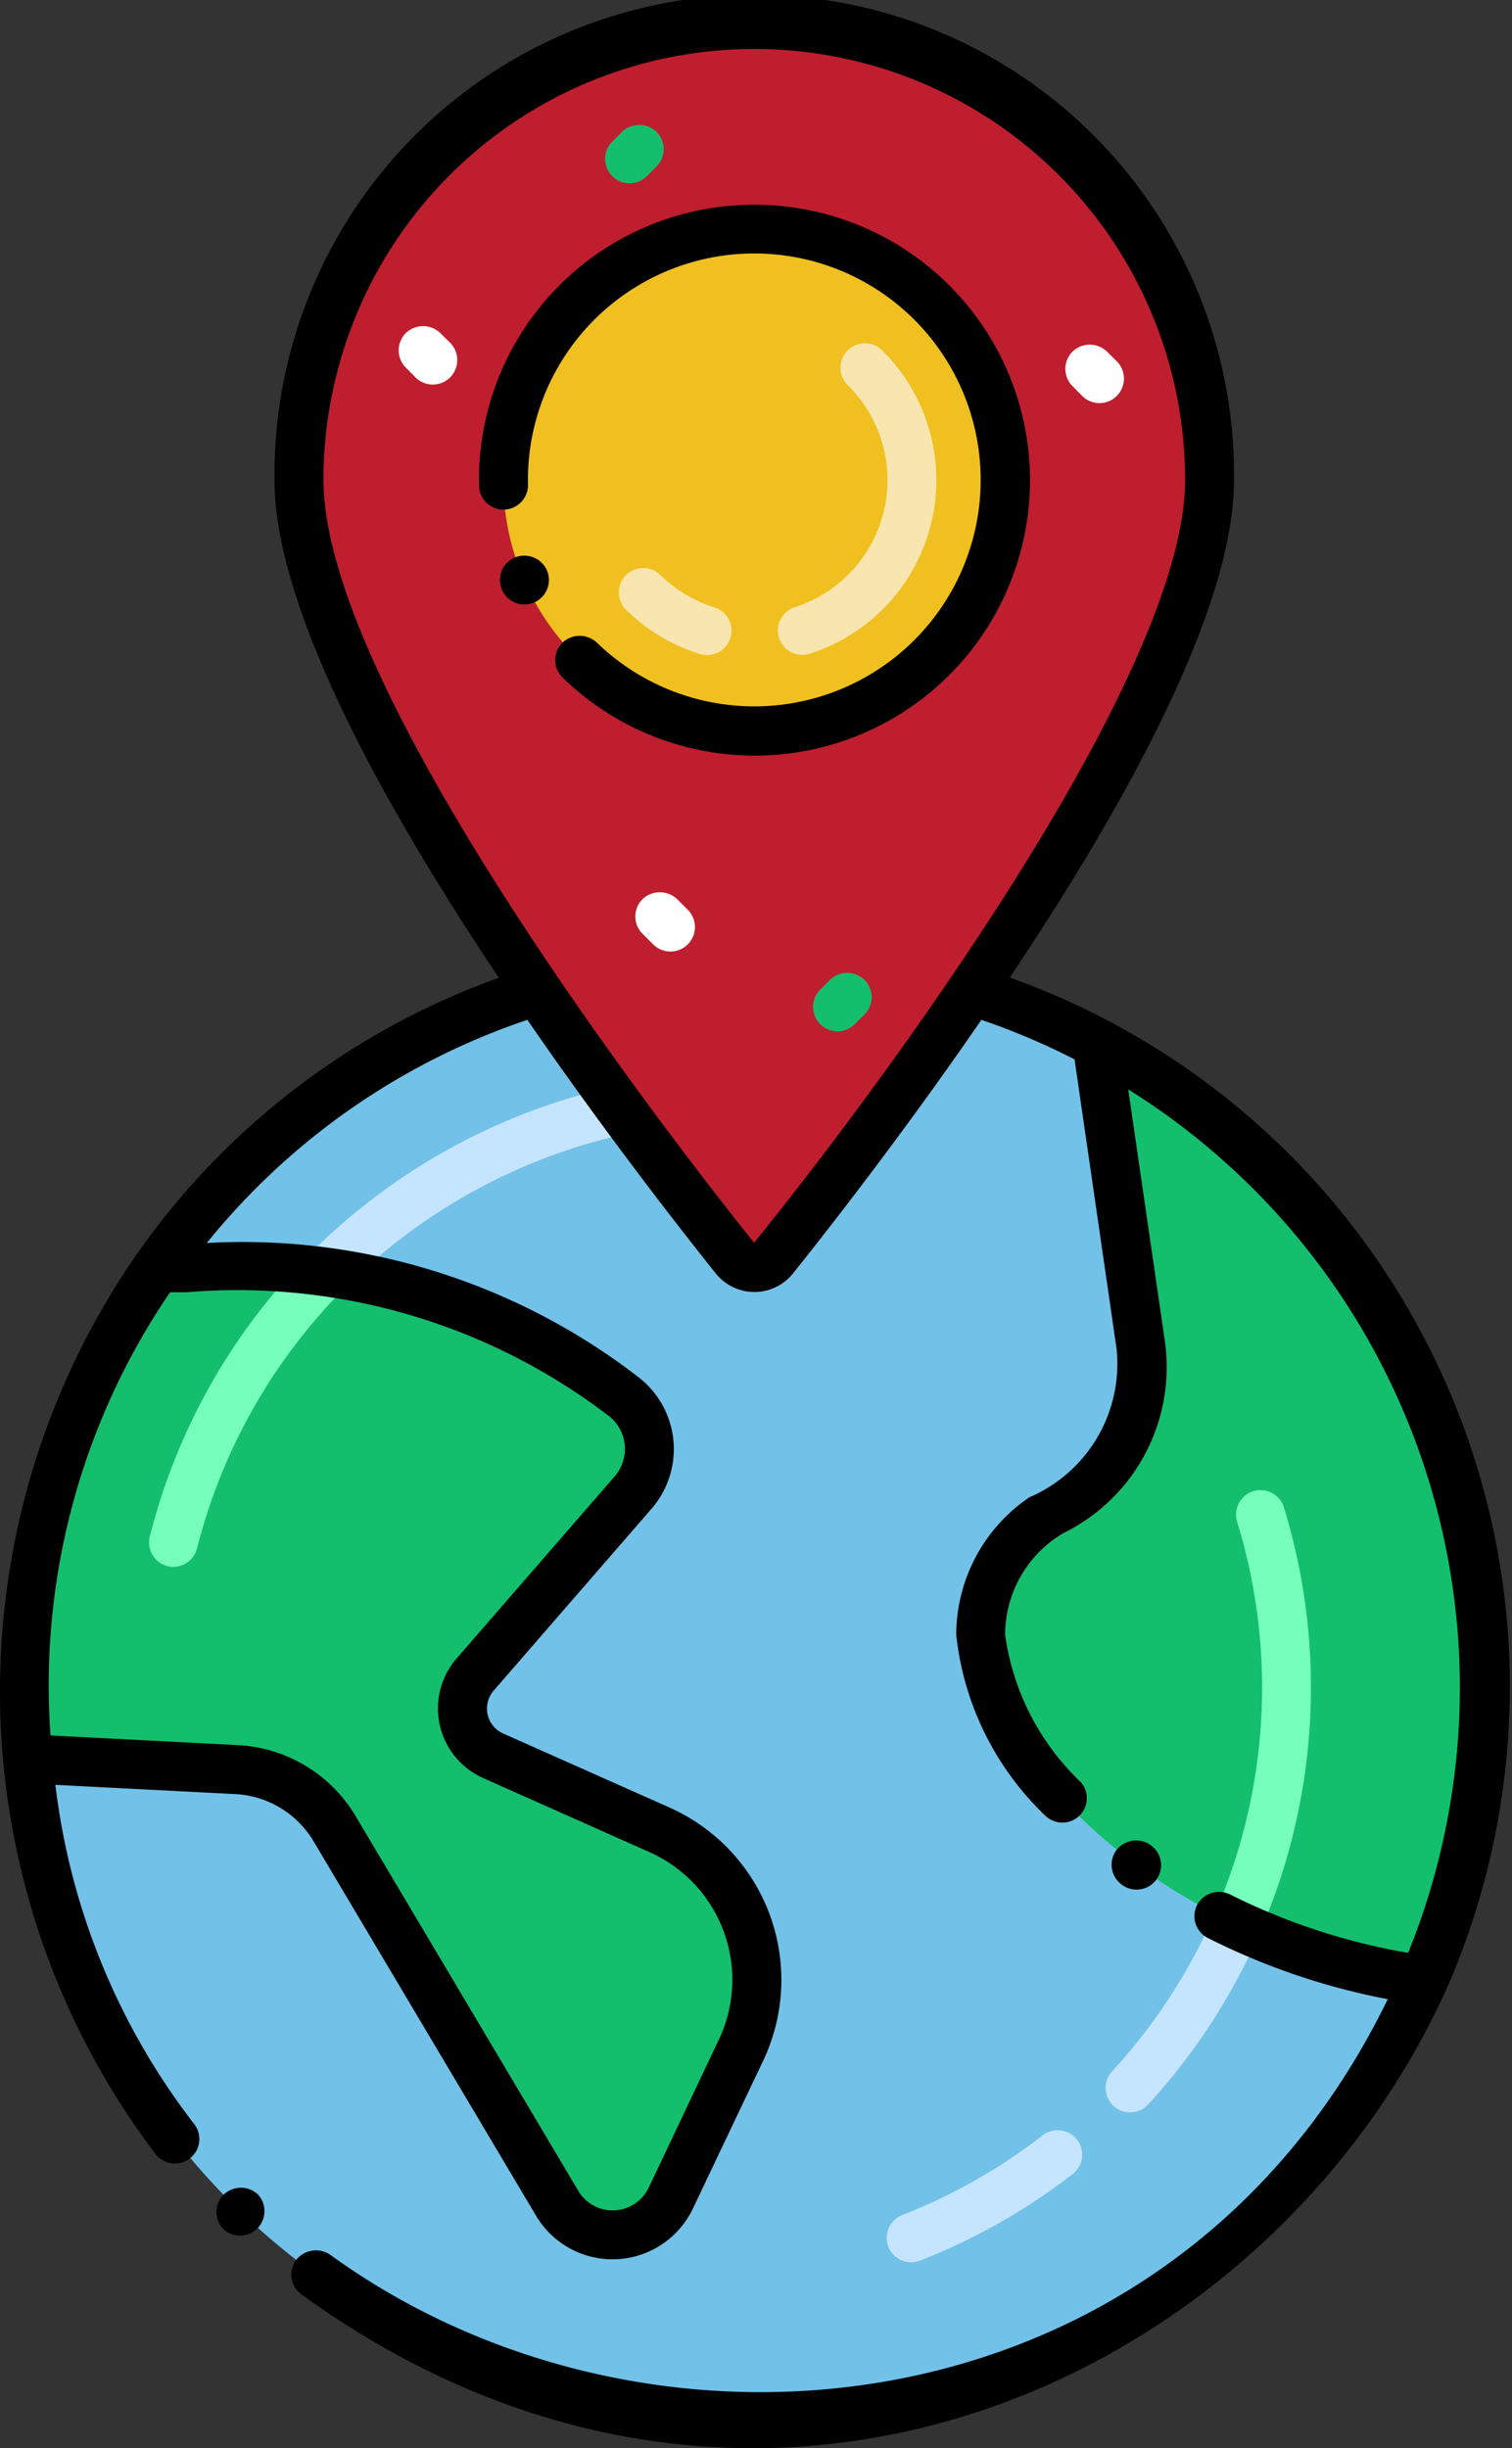 <svg id="_003-location" data-name="003-location" xmlns="http://www.w3.org/2000/svg" width="24.714" height="40" viewBox="0 0 24.714 40">
  <rect x="0" y="0" width="24.714" height="40" fill="#333333" stroke="none"/>
  <path id="Path_1850" data-name="Path 1850" d="M76.234,120.664c-4.895,11.2-21.637,8.6-22.814-3.619v0a11.927,11.927,0,0,1,8.326-12.549c.377.553.755,1.089,1.121,1.594.176.243.35.478.52.705.608.82,1.163,1.532,1.593,2.069a.409.409,0,0,0,.633,0c.8-1,2.028-2.6,3.236-4.373a11.792,11.792,0,0,1,2.047.859A11.94,11.94,0,0,1,76.234,120.664Z" transform="translate(-52.967 -88.307)" fill="#72c1e8"/>
  <path id="Path_1851" data-name="Path 1851" d="M65.077,145.572l-1.147,2.413a1.054,1.054,0,0,1-1.858.085l-3.636-6.115a1.987,1.987,0,0,0-1.605-.969l-3.411-.176a11.882,11.882,0,0,1,2.116-8.024c1.946,0,4.511-.232,7.611,2.095a1.084,1.084,0,0,1,.17,1.577l-2.582,2.974a.845.845,0,0,0,.293,1.327l2.715,1.209A2.684,2.684,0,0,1,65.077,145.572Z" transform="translate(-52.967 -112.073)" fill="#13bf6d"/>
  <path id="Path_1852" data-name="Path 1852" d="M158.377,125.175h0c-4.688-.716-7.223-3.92-7.236-5.626a2.322,2.322,0,0,1,1.019-1.941,2.8,2.8,0,0,0,1.6-2.814l-.718-4.935A11.94,11.94,0,0,1,158.377,125.175Z" transform="translate(-135.11 -92.818)" fill="#13bf6d"/>
  <path id="Path_1853" data-name="Path 1853" d="M86.657,114.49a10.148,10.148,0,0,0-4.863,2.731.4.4,0,0,0,0,.564.4.4,0,0,0,.281.117.4.4,0,0,0,.285-.12,9.342,9.342,0,0,1,4.813-2.587C87.007,114.968,86.833,114.733,86.657,114.49Z" transform="translate(-76.756 -96.708)" fill="#c5e5ff"/>
  <path id="Path_1854" data-name="Path 1854" d="M96.344,13.234c0,2.4-2.544,6.365-3.889,8.339-1.209,1.775-2.432,3.369-3.236,4.373a.409.409,0,0,1-.633,0c-.43-.537-.985-1.249-1.593-2.069-.17-.227-.344-.462-.52-.705-.366-.505-.744-1.041-1.121-1.594-1.344-1.971-3.892-5.954-3.892-8.344a7.442,7.442,0,1,1,14.884,0Z" transform="translate(-76.573 -5.39)" fill="#be1e2d"/>
  <path id="Path_1855" data-name="Path 1855" d="M66.437,136.042a.4.4,0,0,1-.289-.486,10.036,10.036,0,0,1,2.589-4.591.408.408,0,0,1,.564,0,.4.4,0,0,1,0,.565,9.257,9.257,0,0,0-2.383,4.226A.4.4,0,0,1,66.437,136.042Z" transform="translate(-63.699 -110.453)" fill="#76ffba"/>
  <path id="Path_1856" data-name="Path 1856" d="M175.031,163.019a.4.4,0,0,1-.206-.526,9.194,9.194,0,0,0,.376-6.424.4.4,0,0,1,.265-.5.4.4,0,0,1,.5.265,10.016,10.016,0,0,1-.408,6.978A.4.4,0,0,1,175.031,163.019Z" transform="translate(-154.98 -131.205)" fill="#76ffba"/>
  <path id="Path_1857" data-name="Path 1857" d="M141.561,203.115a.4.4,0,0,1,.227-.518,9.209,9.209,0,0,0,2.305-1.31.4.4,0,0,1,.491.631,10,10,0,0,1-2.505,1.423A.4.4,0,0,1,141.561,203.115Zm3.681-2.3a.4.4,0,0,1-.024-.565,9.285,9.285,0,0,0,1.667-2.556.4.4,0,0,1,.732.321,10.08,10.08,0,0,1-1.811,2.776A.4.4,0,0,1,145.242,200.815Z" transform="translate(-127.04 -166.406)" fill="#c5e5ff"/>
  <path id="Path_1858" data-name="Path 1858" d="M110.573,30.809a4.1,4.1,0,1,1-4.1-4.1A4.1,4.1,0,0,1,110.573,30.809Z" transform="translate(-94.147 -22.965)" fill="#f0c020"/>
  <path id="Path_1859" data-name="Path 1859" d="M116.724,43.232a.4.4,0,0,1,.26-.5,2.18,2.18,0,0,0,.876-3.615.4.4,0,1,1,.565-.565,2.979,2.979,0,0,1-1.2,4.942A.4.4,0,0,1,116.724,43.232Zm-1.314.259a2.983,2.983,0,0,1-1.2-.73.4.4,0,0,1,.565-.565,2.152,2.152,0,0,0,.874.533.4.4,0,1,1-.243.761Z" transform="translate(-103.991 -32.812)" fill="#f9e5af"/>
  <g id="Group_6098" data-name="Group 6098" transform="translate(6.515 5.328)">
    <path id="Path_1860" data-name="Path 1860" d="M116.119,95.292l-.16-.158a.4.4,0,0,1,0-.566.412.412,0,0,1,.566,0l.16.16a.4.4,0,1,1-.566.564Z" transform="translate(-111.972 -85.205)" fill="#fff"/>
    <path id="Path_1861" data-name="Path 1861" d="M160.061,39.336l-.158-.16a.4.4,0,0,1,0-.564.407.407,0,0,1,.564,0l.16.158a.4.4,0,0,1-.566.566Z" transform="translate(-148.888 -38.195)" fill="#fff"/>
    <path id="Path_1862" data-name="Path 1862" d="M91.916,37.446l-.158-.16a.4.4,0,0,1,0-.564.407.407,0,0,1,.564,0l.16.158a.4.4,0,1,1-.566.566Z" transform="translate(-91.64 -36.608)" fill="#fff"/>
  </g>
  <path id="Path_1863" data-name="Path 1863" d="M134.117,103.526a.4.4,0,0,1,0-.564l.16-.16a.407.407,0,0,1,.564,0,.4.4,0,0,1,0,.566l-.158.158A.4.4,0,0,1,134.117,103.526Z" transform="translate(-120.711 -86.793)" fill="#13bf6d"/>
  <path id="Path_1864" data-name="Path 1864" d="M112.857,16.886a.4.4,0,0,1,0-.566l.158-.158a.409.409,0,0,1,.566,0,.4.4,0,0,1,0,.564l-.16.16A.4.4,0,0,1,112.857,16.886Z" transform="translate(-102.849 -14.007)" fill="#13bf6d"/>
  <path id="Path_1865" data-name="Path 1865" d="M164.675,192.052a.4.4,0,1,0,.478-.641h0a.408.408,0,0,0-.558.082A.4.4,0,0,0,164.675,192.052Z" transform="translate(-146.346 -161.265)"/>
  <path id="Path_1866" data-name="Path 1866" d="M104.377,24.21a4.492,4.492,0,0,0-4.5,4.588.4.4,0,1,0,.8-.016,3.7,3.7,0,1,1,1.123,2.579.41.41,0,0,0-.564.008.4.4,0,0,0,.008.566,4.5,4.5,0,1,0,3.131-7.725Z" transform="translate(-92.047 -20.864)"/>
  <path id="Path_1867" data-name="Path 1867" d="M102.24,60.1a.4.4,0,1,0,.526.206A.406.406,0,0,0,102.24,60.1Z" transform="translate(-93.828 -50.99)"/>
  <path id="Path_1868" data-name="Path 1868" d="M73.121,226.944a.4.4,0,0,0,.01.564,0,0,0,0,0,0,0,.4.4,0,0,0,.553-.577A.408.408,0,0,0,73.121,226.944Z" transform="translate(-69.472 -191.08)"/>
  <path id="Path_1869" data-name="Path 1869" d="M56.291,40.126a.412.412,0,0,0-.558.09.4.4,0,0,0,.09.56c7.375,5.333,15.814,1.472,18.734-5.033A12.3,12.3,0,0,0,67.4,19.259c1.332-1.994,3.665-5.728,3.665-8.128a7.842,7.842,0,1,0-15.683,0c0,2.392,2.329,6.13,3.667,8.132a12.265,12.265,0,0,0-5.912,4.506,12.518,12.518,0,0,0,.307,14.721A.4.4,0,0,0,54.076,38s0,0,0,0A11.24,11.24,0,0,1,51.8,32.449l2.939.151a1.584,1.584,0,0,1,1.283.774l3.635,6.115a1.454,1.454,0,0,0,2.564-.118l1.147-2.412a3.083,3.083,0,0,0-1.534-4.141l-2.715-1.208a.446.446,0,0,1-.155-.7l2.582-2.974a1.484,1.484,0,0,0-.23-2.159,10.585,10.585,0,0,0-7.041-2.181,11.417,11.417,0,0,1,5.24-3.646c1.251,1.817,2.457,3.365,3.083,4.148a.809.809,0,0,0,1.255,0c.619-.773,1.82-2.313,3.083-4.148a11.383,11.383,0,0,1,1.523.646l.687,4.73a2.374,2.374,0,0,1-1.428,2.426A2.721,2.721,0,0,0,66.525,30a4.792,4.792,0,0,0,1.458,2.955.4.4,0,0,0,.588-.54A4.111,4.111,0,0,1,67.324,30a1.928,1.928,0,0,1,.951-1.663,3.02,3.02,0,0,0,1.661-3.131l-.6-4.12a11.525,11.525,0,0,1,4.575,14.109A10.471,10.471,0,0,1,71,34.24a.407.407,0,0,0-.539.174.4.4,0,0,0,.176.537,11.176,11.176,0,0,0,2.941,1C70.115,43.073,61.59,43.967,56.291,40.126Zm4.545-13.712a.683.683,0,0,1,.106.995l-2.582,2.973a1.245,1.245,0,0,0,.432,1.956l2.716,1.209a2.284,2.284,0,0,1,1.136,3.067L61.5,39.027a.653.653,0,0,1-1.154.053l-3.635-6.115A2.382,2.382,0,0,0,54.78,31.8l-3.059-.158A11.391,11.391,0,0,1,53.676,24.4l.276,0A9.988,9.988,0,0,1,60.836,26.415Zm2.384-2.822c-2.031-2.54-7.038-9.235-7.038-12.463a7.042,7.042,0,1,1,14.084,0C70.267,14.346,65.252,21.09,63.22,23.593Z" transform="translate(-50.895 -3.287)"/>
</svg>

